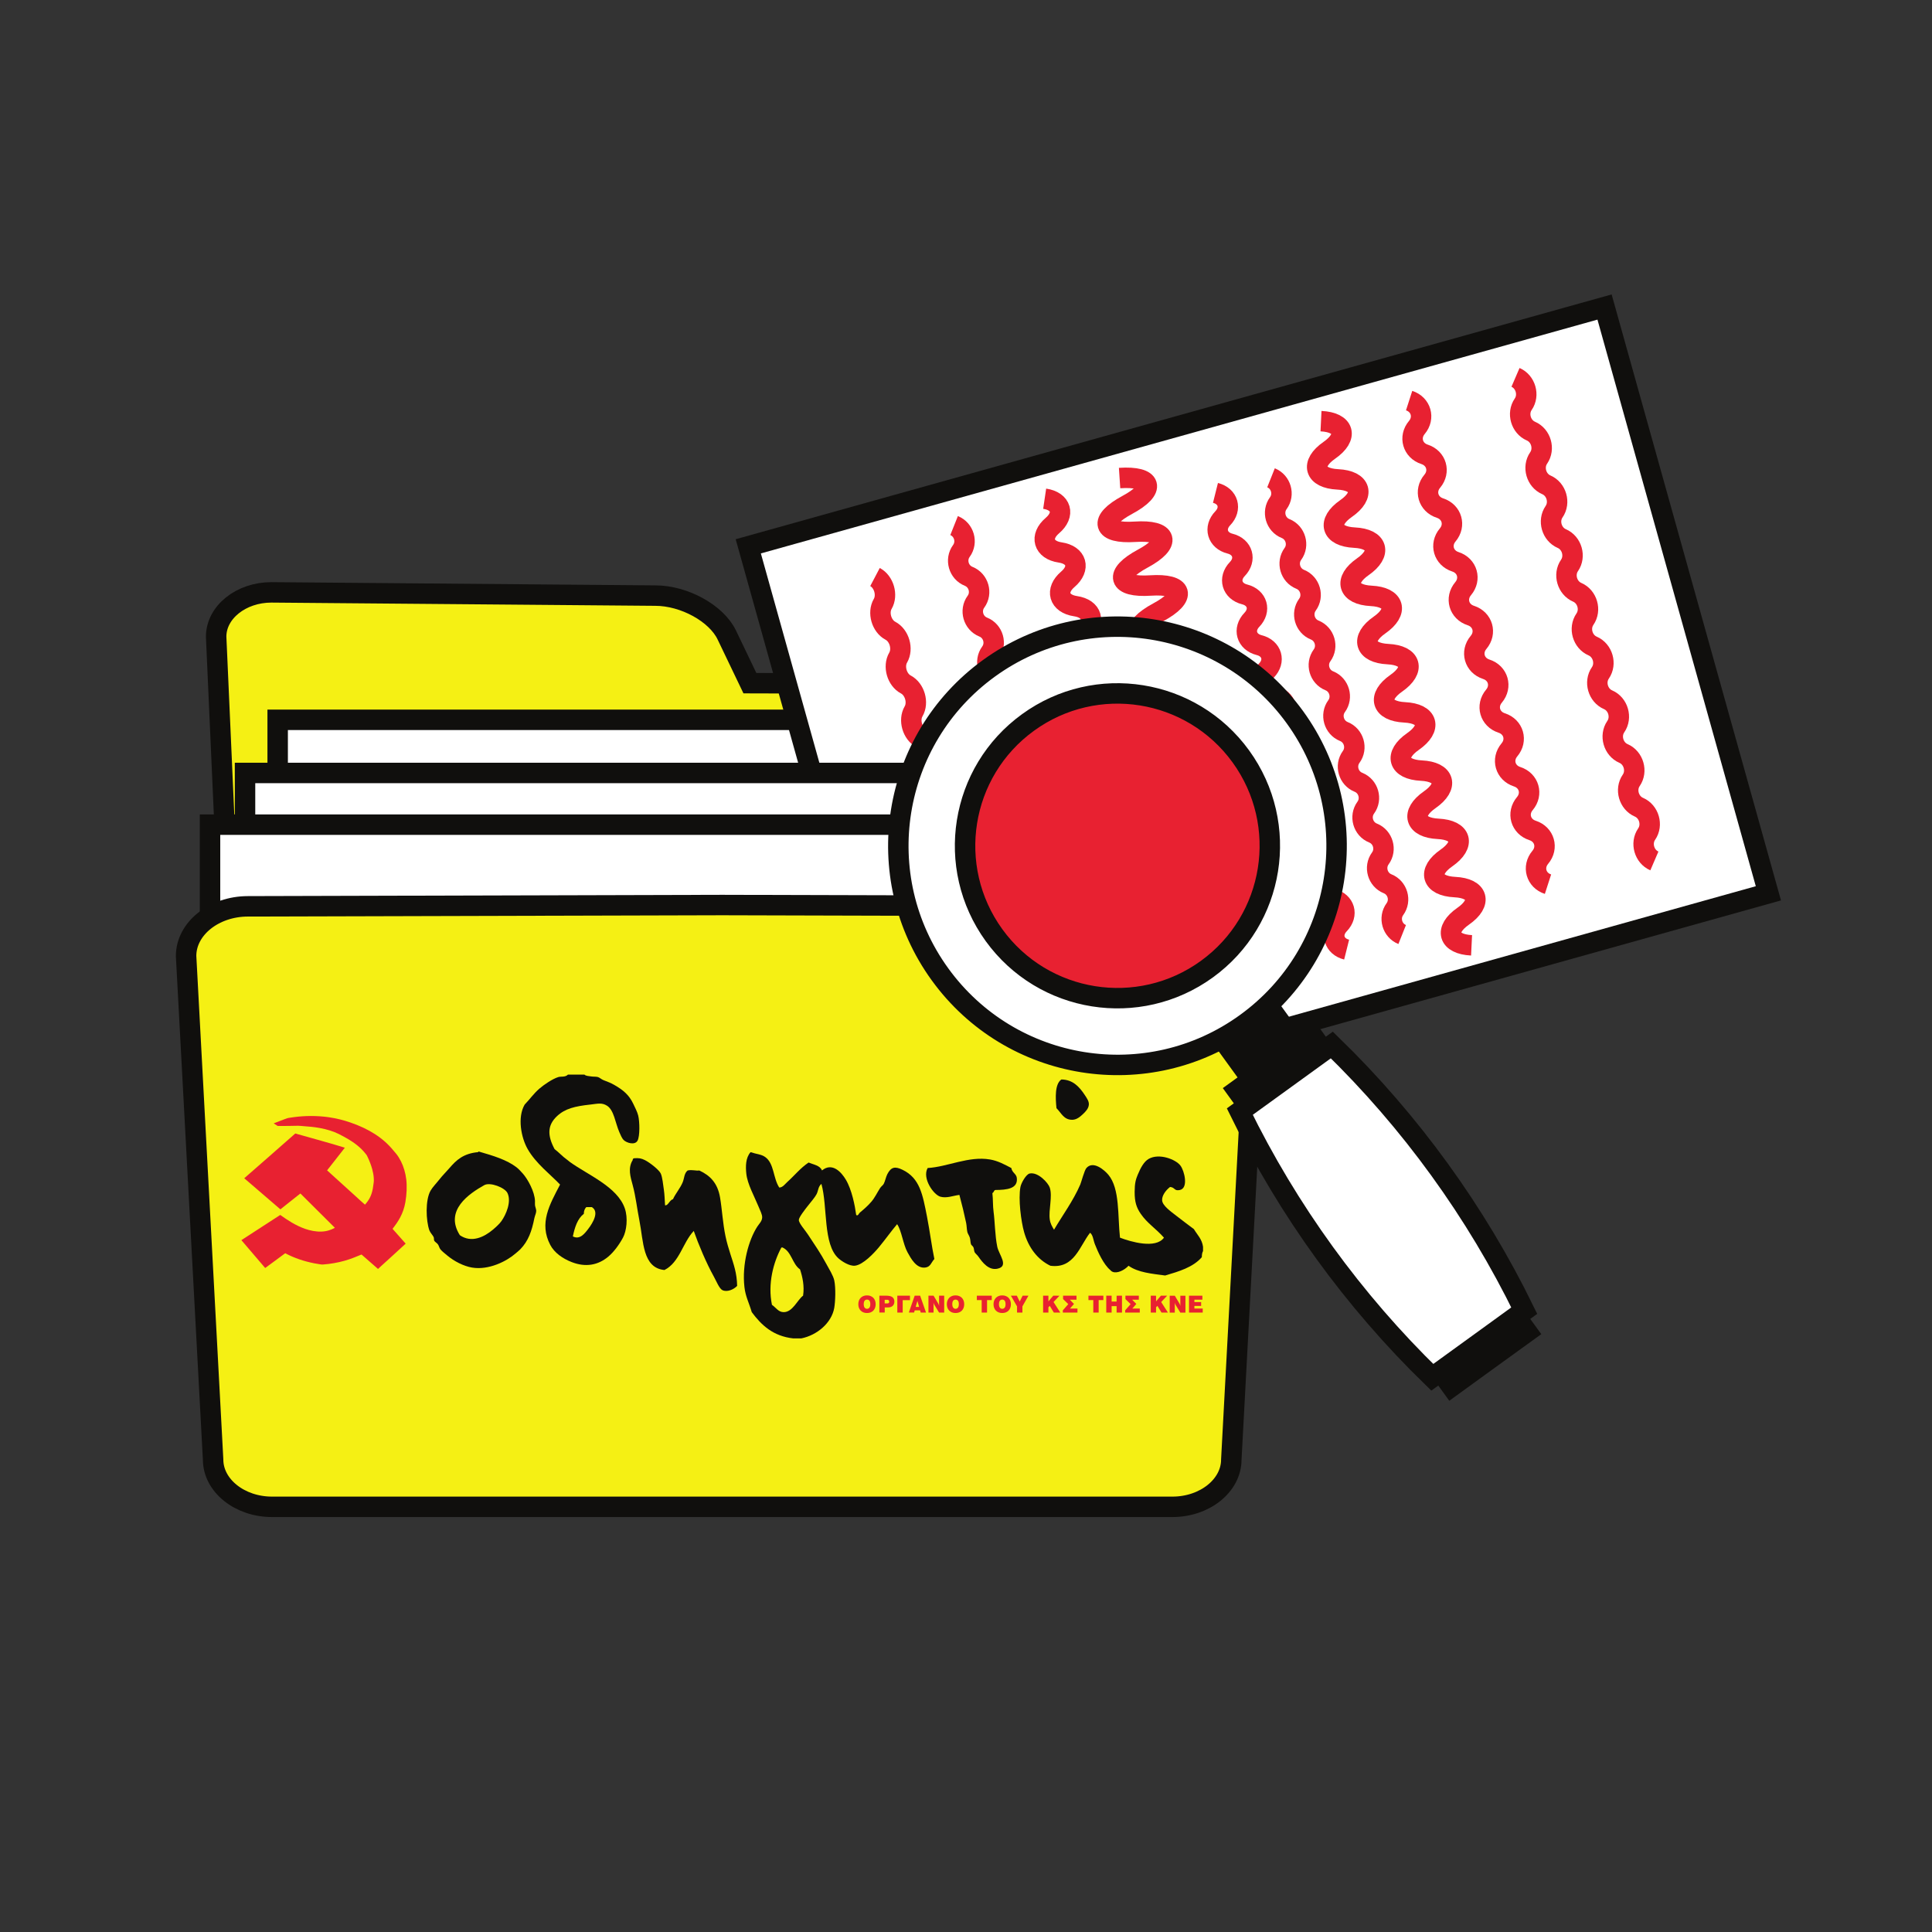 <?xml version="1.0" encoding="UTF-8" standalone="no"?>
<svg
   xmlns:dc="http://purl.org/dc/elements/1.1/"
   xmlns:cc="http://creativecommons.org/ns#"
   xmlns:rdf="http://www.w3.org/1999/02/22-rdf-syntax-ns#"
   xmlns:svg="http://www.w3.org/2000/svg"
   xmlns="http://www.w3.org/2000/svg"
   viewBox="0 0 755.907 755.907"
   height="755.907"
   width="755.907"
   xml:space="preserve"
   id="svg2"
   version="1.1"><rect x="0" y="0" width="755.907" height="755.907" fill="#333333" stroke="none"/><defs
     id="defs6"><clipPath
       id="clipPath18"
       clipPathUnits="userSpaceOnUse"><path
         id="path16"
         d="M 0,566.93 H 566.93 V 0 H 0 Z" /></clipPath></defs><g
     transform="matrix(1.333,0,0,-1.333,0,755.907)"
     id="g10"><g
       id="g12"><g
         clip-path="url(#clipPath18)"
         id="g14"><g
           transform="translate(353.443,221.33)"
           id="g20"><path
             id="path22"
             style="fill:#f5f014;fill-opacity:1;fill-rule:nonzero;stroke:none"
             d="m 0,0 7.073,131.884 c 0,7.154 -7.293,12.999 -16.21,12.999 l -124.199,0.34 -6.78,14.138 c -3.046,6.358 -12.487,11.561 -20.974,11.561 l -112.699,0.95 c -8.917,0 -16.21,-5.849 -16.21,-13.003 L -282.929,0 c 0,-6.812 6.951,-12.387 15.439,-12.387 h 134.154 V -36.285 H -15.43 c 8.482,0 15.43,5.577 15.43,12.386 L 0.833,-8.221 H -3.938 C -1.499,-6.029 0,-3.152 0,0" /></g><g
           transform="translate(353.443,221.33)"
           id="g24"><path
             id="path26"
             style="fill:none;stroke:#100f0d;stroke-width:6;stroke-linecap:butt;stroke-linejoin:miter;stroke-miterlimit:4;stroke-dasharray:none;stroke-opacity:1"
             d="m 0,0 7.073,131.884 c 0,7.154 -7.293,12.999 -16.21,12.999 l -124.199,0.34 -6.78,14.138 c -3.046,6.358 -12.487,11.561 -20.974,11.561 l -112.699,0.95 c -8.917,0 -16.21,-5.849 -16.21,-13.003 L -282.929,0 c 0,-6.812 6.951,-12.387 15.439,-12.387 h 134.154 V -36.285 H -15.43 c 8.482,0 15.43,5.577 15.43,12.386 L 0.833,-8.221 H -3.938 C -1.499,-6.029 0,-3.152 0,0 Z" /></g><path
           id="path28"
           style="fill:#ffffff;fill-opacity:1;fill-rule:nonzero;stroke:none"
           d="M 342.461,269.531 H 81.501 v 86.262 h 260.96 z" /><path
           id="path30"
           style="fill:none;stroke:#100f0d;stroke-width:6;stroke-linecap:butt;stroke-linejoin:miter;stroke-miterlimit:4;stroke-dasharray:none;stroke-opacity:1"
           d="M 342.461,269.531 H 81.501 v 86.262 h 260.96 z" /><g
           transform="translate(519.051,304.87)"
           id="g32"><path
             id="path34"
             style="fill:#ffffff;fill-opacity:1;fill-rule:nonzero;stroke:none"
             d="m 0,0 -251.33,-70.237 -48.091,172.083 251.33,70.237 z" /></g><g
           transform="translate(519.051,304.87)"
           id="g36"><path
             id="path38"
             style="fill:none;stroke:#100f0d;stroke-width:6;stroke-linecap:butt;stroke-linejoin:miter;stroke-miterlimit:4;stroke-dasharray:none;stroke-opacity:1"
             d="m 0,0 -251.33,-70.237 -48.091,172.083 251.33,70.237 z" /></g><g
           transform="translate(444.825,456.306)"
           id="g40"><path
             id="path42"
             style="fill:none;stroke:#e82131;stroke-width:6;stroke-linecap:butt;stroke-linejoin:miter;stroke-miterlimit:4;stroke-dasharray:none;stroke-opacity:1"
             d="m 0,0 c 2.972,-1.28 4.105,-5.223 2.265,-7.885 -1.84,-2.663 -0.708,-6.605 2.264,-7.886 2.973,-1.28 4.105,-5.222 2.265,-7.885 -1.84,-2.662 -0.708,-6.605 2.265,-7.885 2.972,-1.28 4.104,-5.223 2.264,-7.885 -1.84,-2.662 -0.707,-6.605 2.265,-7.885 2.972,-1.281 4.105,-5.223 2.265,-7.886 -1.84,-2.662 -0.708,-6.604 2.264,-7.885 2.973,-1.28 4.105,-5.223 2.265,-7.885 -1.84,-2.662 -0.708,-6.605 2.265,-7.885 2.972,-1.28 4.104,-5.223 2.264,-7.886 -1.84,-2.662 -0.707,-6.604 2.265,-7.885 2.972,-1.28 4.105,-5.223 2.265,-7.885 -1.84,-2.662 -0.708,-6.605 2.264,-7.885 2.973,-1.28 4.105,-5.223 2.265,-7.885 -1.84,-2.663 -0.708,-6.605 2.265,-7.886 2.972,-1.28 4.104,-5.222 2.264,-7.885 -1.84,-2.662 -0.707,-6.605 2.265,-7.885" /></g><g
           transform="translate(256.827,397.705)"
           id="g44"><path
             id="path46"
             style="fill:none;stroke:#e82131;stroke-width:6;stroke-linecap:butt;stroke-linejoin:miter;stroke-miterlimit:4;stroke-dasharray:none;stroke-opacity:1"
             d="m 0,0 c 2.624,-1.38 3.756,-5.323 2.265,-7.885 -1.492,-2.563 -0.359,-6.505 2.264,-7.886 2.624,-1.38 3.756,-5.322 2.265,-7.885 -1.491,-2.562 -0.359,-6.505 2.265,-7.885 2.623,-1.38 3.756,-5.323 2.264,-7.885 -1.491,-2.562 -0.359,-6.505 2.265,-7.885 2.624,-1.381 3.756,-5.323 2.265,-7.886 -1.492,-2.562 -0.359,-6.504 2.264,-7.885 2.624,-1.38 3.756,-5.323 2.265,-7.885 -1.491,-2.562 -0.359,-6.505 2.265,-7.885 2.623,-1.381 3.756,-5.323 2.264,-7.886 -1.491,-2.562 -0.359,-6.504 2.265,-7.885 2.624,-1.38 3.756,-5.323 2.265,-7.885 -1.492,-2.562 -0.359,-6.505 2.264,-7.885 2.624,-1.381 3.756,-5.323 2.265,-7.885 -1.491,-2.563 -0.359,-6.505 2.265,-7.886 2.623,-1.38 3.756,-5.323 2.264,-7.885 -1.491,-2.562 -0.359,-6.505 2.265,-7.885" /></g><g
           transform="translate(306.628,420.691)"
           id="g48"><path
             id="path50"
             style="fill:none;stroke:#e82131;stroke-width:6;stroke-linecap:butt;stroke-linejoin:miter;stroke-miterlimit:4;stroke-dasharray:none;stroke-opacity:1"
             d="m 0,0 c 4.908,-0.724 6.041,-4.667 2.265,-7.885 -3.776,-3.219 -2.644,-7.161 2.264,-7.886 4.909,-0.724 6.041,-4.666 2.265,-7.885 -3.776,-3.218 -2.644,-7.161 2.265,-7.885 4.908,-0.724 6.04,-4.667 2.264,-7.885 -3.776,-3.219 -2.643,-7.161 2.265,-7.885 4.908,-0.725 6.041,-4.667 2.265,-7.886 -3.776,-3.218 -2.644,-7.16 2.264,-7.885 4.909,-0.724 6.041,-4.667 2.265,-7.885 -3.776,-3.219 -2.644,-7.161 2.265,-7.885 4.908,-0.724 6.04,-4.667 2.264,-7.886 -3.776,-3.218 -2.643,-7.161 2.265,-7.885 4.908,-0.724 6.041,-4.667 2.265,-7.885 -3.776,-3.218 -2.644,-7.161 2.264,-7.885 4.909,-0.724 6.041,-4.667 2.265,-7.885 -3.776,-3.219 -2.644,-7.161 2.265,-7.886 4.908,-0.724 6.04,-4.666 2.264,-7.885 -3.776,-3.218 -2.643,-7.161 2.265,-7.885" /></g><g
           transform="translate(373.063,426.828)"
           id="g52"><path
             id="path54"
             style="fill:none;stroke:#e82131;stroke-width:6;stroke-linecap:butt;stroke-linejoin:miter;stroke-miterlimit:4;stroke-dasharray:none;stroke-opacity:1"
             d="M 0,0 C 2.941,-1.171 4.01,-4.894 2.139,-7.447 0.267,-10 1.337,-13.724 4.278,-14.894 c 2.941,-1.171 4.01,-4.895 2.139,-7.448 -1.872,-2.552 -0.803,-6.276 2.138,-7.446 2.941,-1.171 4.011,-4.895 2.139,-7.448 -1.871,-2.553 -0.802,-6.276 2.139,-7.447 2.941,-1.171 4.01,-4.894 2.139,-7.447 -1.872,-2.553 -0.802,-6.276 2.139,-7.447 2.941,-1.171 4.01,-4.894 2.139,-7.447 -1.872,-2.553 -0.802,-6.277 2.139,-7.448 2.94,-1.17 4.01,-4.894 2.138,-7.447 -1.871,-2.552 -0.802,-6.276 2.139,-7.447 2.941,-1.17 4.011,-4.894 2.139,-7.447 -1.871,-2.553 -0.802,-6.276 2.139,-7.447 2.941,-1.171 4.01,-4.894 2.139,-7.447 -1.872,-2.553 -0.802,-6.277 2.139,-7.447 2.941,-1.171 4.01,-4.895 2.138,-7.448 -1.871,-2.552 -0.802,-6.276 2.139,-7.447" /></g><g
           transform="translate(356.759,422.398)"
           id="g56"><path
             id="path58"
             style="fill:none;stroke:#e82131;stroke-width:6;stroke-linecap:butt;stroke-linejoin:miter;stroke-miterlimit:4;stroke-dasharray:none;stroke-opacity:1"
             d="m 0,0 c 3.75,-0.938 4.82,-4.662 2.139,-7.447 -2.681,-2.786 -1.612,-6.509 2.139,-7.447 3.75,-0.938 4.82,-4.662 2.139,-7.448 -2.681,-2.785 -1.612,-6.508 2.138,-7.446 3.751,-0.939 4.82,-4.663 2.139,-7.448 -2.681,-2.785 -1.611,-6.509 2.139,-7.447 3.751,-0.938 4.82,-4.662 2.139,-7.447 -2.681,-2.785 -1.612,-6.509 2.139,-7.447 3.75,-0.939 4.82,-4.662 2.139,-7.447 -2.681,-2.786 -1.612,-6.509 2.139,-7.448 3.75,-0.938 4.819,-4.661 2.138,-7.447 -2.681,-2.785 -1.611,-6.509 2.139,-7.447 3.751,-0.938 4.82,-4.662 2.139,-7.447 -2.681,-2.785 -1.612,-6.509 2.139,-7.447 3.75,-0.938 4.82,-4.662 2.139,-7.447 -2.681,-2.786 -1.612,-6.509 2.139,-7.447 3.75,-0.939 4.819,-4.662 2.138,-7.448 -2.681,-2.785 -1.611,-6.509 2.139,-7.447" /></g><g
           transform="translate(280.039,412.805)"
           id="g60"><path
             id="path62"
             style="fill:none;stroke:#e82131;stroke-width:6;stroke-linecap:butt;stroke-linejoin:miter;stroke-miterlimit:4;stroke-dasharray:none;stroke-opacity:1"
             d="M 0,0 C 2.941,-1.171 4.01,-4.894 2.139,-7.447 0.267,-10 1.337,-13.724 4.278,-14.894 c 2.941,-1.171 4.01,-4.895 2.139,-7.448 -1.872,-2.552 -0.802,-6.276 2.138,-7.446 2.941,-1.171 4.011,-4.895 2.139,-7.448 -1.871,-2.553 -0.802,-6.276 2.139,-7.447 2.941,-1.171 4.01,-4.894 2.139,-7.447 -1.872,-2.553 -0.802,-6.276 2.139,-7.447 2.941,-1.171 4.01,-4.894 2.139,-7.447 -1.872,-2.553 -0.802,-6.277 2.139,-7.448 2.94,-1.17 4.01,-4.894 2.138,-7.447 -1.871,-2.552 -0.802,-6.276 2.139,-7.447 2.941,-1.17 4.011,-4.894 2.139,-7.447 -1.871,-2.553 -0.802,-6.276 2.139,-7.447 2.941,-1.171 4.01,-4.894 2.139,-7.447 -1.872,-2.553 -0.802,-6.277 2.139,-7.447 2.941,-1.171 4.01,-4.895 2.138,-7.448 -1.871,-2.552 -0.802,-6.276 2.139,-7.447" /></g><g
           transform="translate(413.6,449.485)"
           id="g64"><path
             id="path66"
             style="fill:none;stroke:#e82131;stroke-width:6;stroke-linecap:butt;stroke-linejoin:miter;stroke-miterlimit:4;stroke-dasharray:none;stroke-opacity:1"
             d="m 0,0 c 3.501,-1.129 4.633,-5.071 2.265,-7.885 -2.369,-2.814 -1.236,-6.757 2.264,-7.886 3.501,-1.128 4.633,-5.071 2.265,-7.885 -2.368,-2.814 -1.236,-6.756 2.265,-7.885 3.5,-1.128 4.633,-5.071 2.264,-7.885 -2.368,-2.814 -1.236,-6.757 2.265,-7.885 3.501,-1.129 4.633,-5.071 2.265,-7.886 -2.369,-2.814 -1.236,-6.756 2.264,-7.885 3.501,-1.128 4.633,-5.071 2.265,-7.885 -2.368,-2.814 -1.236,-6.757 2.265,-7.885 3.5,-1.129 4.633,-5.071 2.264,-7.886 -2.368,-2.813 -1.236,-6.756 2.265,-7.885 3.501,-1.128 4.633,-5.071 2.265,-7.885 -2.369,-2.814 -1.236,-6.756 2.264,-7.885 3.501,-1.129 4.633,-5.071 2.265,-7.885 -2.368,-2.814 -1.236,-6.757 2.265,-7.886 3.5,-1.128 4.633,-5.071 2.264,-7.885 -2.368,-2.814 -1.236,-6.756 2.265,-7.885" /></g><g
           transform="translate(328.615,426.76)"
           id="g68"><path
             id="path70"
             style="fill:none;stroke:#e82131;stroke-width:6;stroke-linecap:butt;stroke-linejoin:miter;stroke-miterlimit:4;stroke-dasharray:none;stroke-opacity:1"
             d="m 0,0 c 9.657,0.639 10.789,-3.303 2.265,-7.885 -8.524,-4.582 -7.392,-8.525 2.264,-7.886 9.657,0.64 10.789,-3.303 2.265,-7.885 -8.524,-4.582 -7.392,-8.524 2.265,-7.885 9.656,0.64 10.789,-3.303 2.264,-7.885 -8.524,-4.582 -7.392,-8.525 2.265,-7.885 9.657,0.639 10.789,-3.303 2.265,-7.886 -8.524,-4.582 -7.392,-8.524 2.264,-7.885 9.657,0.64 10.789,-3.303 2.265,-7.885 -8.524,-4.582 -7.392,-8.525 2.265,-7.885 9.656,0.639 10.789,-3.303 2.264,-7.886 -8.524,-4.581 -7.391,-8.524 2.265,-7.885 9.656,0.64 10.789,-3.303 2.265,-7.885 -8.524,-4.582 -7.392,-8.524 2.264,-7.885 9.657,0.639 10.789,-3.303 2.265,-7.885 -8.524,-4.582 -7.392,-8.525 2.265,-7.886 9.656,0.64 10.788,-3.303 2.264,-7.885 -8.524,-4.582 -7.392,-8.524 2.265,-7.885" /></g><g
           transform="translate(387.735,443.459)"
           id="g72"><path
             id="path74"
             style="fill:none;stroke:#e82131;stroke-width:6;stroke-linecap:butt;stroke-linejoin:miter;stroke-miterlimit:4;stroke-dasharray:none;stroke-opacity:1"
             d="m 0,0 c 6.896,-0.333 8.123,-4.607 2.455,-8.548 -5.668,-3.941 -4.441,-8.215 2.455,-8.548 6.896,-0.332 8.123,-4.606 2.455,-8.547 -5.669,-3.941 -4.441,-8.215 2.455,-8.548 6.896,-0.332 8.123,-4.607 2.455,-8.548 -5.669,-3.941 -4.441,-8.214 2.455,-8.547 6.896,-0.333 8.123,-4.607 2.455,-8.548 -5.669,-3.941 -4.441,-8.215 2.454,-8.548 6.896,-0.333 8.124,-4.606 2.455,-8.548 -5.668,-3.941 -4.44,-8.215 2.455,-8.547 6.896,-0.333 8.124,-4.607 2.455,-8.548 -5.668,-3.941 -4.441,-8.215 2.455,-8.548 6.896,-0.332 8.124,-4.606 2.455,-8.547 -5.668,-3.942 -4.441,-8.215 2.455,-8.548 6.896,-0.333 8.123,-4.607 2.455,-8.548 -5.668,-3.941 -4.441,-8.215 2.455,-8.548 6.896,-0.332 8.123,-4.606 2.455,-8.547 -5.668,-3.941 -4.441,-8.215 2.455,-8.548" /></g><path
           id="path76"
           style="fill:#ffffff;fill-opacity:1;fill-rule:nonzero;stroke:none"
           d="M 347.951,253.933 H 71.922 v 86.264 h 276.029 z" /><path
           id="path78"
           style="fill:none;stroke:#100f0d;stroke-width:6;stroke-linecap:butt;stroke-linejoin:miter;stroke-miterlimit:4;stroke-dasharray:none;stroke-opacity:1"
           d="M 347.951,253.933 H 71.922 v 86.264 h 276.029 z" /><path
           id="path80"
           style="fill:#ffffff;fill-opacity:1;fill-rule:nonzero;stroke:none"
           d="M 358.219,238.753 H 61.647 v 86.265 h 296.572 z" /><path
           id="path82"
           style="fill:none;stroke:#100f0d;stroke-width:6;stroke-linecap:butt;stroke-linejoin:miter;stroke-miterlimit:4;stroke-dasharray:none;stroke-opacity:1"
           d="M 358.219,238.753 H 61.647 v 86.265 h 296.572 z" /><g
           transform="translate(351.171,301.051)"
           id="g84"><path
             id="path86"
             style="fill:#f5f014;fill-opacity:1;fill-rule:nonzero;stroke:none"
             d="M 0,0 -139.193,0.378 -278.383,0 c -9.994,0 -18.167,-6.554 -18.167,-14.572 l 7.928,-147.802 c 0,-7.638 7.787,-13.883 17.29,-13.883 h 132.139 132.144 c 9.509,0 17.287,6.245 17.287,13.883 l 7.931,147.802 C 18.169,-6.554 9.996,0 0,0" /></g><g
           transform="translate(351.171,301.051)"
           id="g88"><path
             id="path90"
             style="fill:none;stroke:#100f0d;stroke-width:6;stroke-linecap:butt;stroke-linejoin:miter;stroke-miterlimit:4;stroke-dasharray:none;stroke-opacity:1"
             d="M 0,0 -139.193,0.378 -278.383,0 c -9.994,0 -18.167,-6.554 -18.167,-14.572 l 7.928,-147.802 c 0,-7.638 7.787,-13.883 17.29,-13.883 h 132.139 132.144 c 9.509,0 17.287,6.245 17.287,13.883 l 7.931,147.802 C 18.169,-6.554 9.996,0 0,0 Z" /></g><g
           transform="translate(356.989,278.786)"
           id="g92"><path
             id="path94"
             style="fill:#100f0d;fill-opacity:1;fill-rule:nonzero;stroke:none"
             d="m 0,0 -9.177,-6.642 33.374,-46.08 9.172,6.641 9.166,6.655 L 9.167,6.649 Z" /></g><g
           transform="translate(377.412,250.582)"
           id="g96"><path
             id="path98"
             style="fill:#ffffff;fill-opacity:1;fill-rule:nonzero;stroke:none"
             d="m 0,0 c -4.056,-2.935 -8.113,-5.868 -13.51,-9.78 14.156,-29 33.347,-55.483 56.496,-77.986 5.398,3.913 9.448,6.84 13.505,9.78 4.045,2.933 8.09,5.865 13.489,9.78 C 55.823,-39.201 36.638,-12.723 13.499,9.772 8.096,5.868 4.051,2.932 0,0" /></g><g
           transform="translate(377.412,250.582)"
           id="g100"><path
             id="path102"
             style="fill:none;stroke:#100f0d;stroke-width:6;stroke-linecap:butt;stroke-linejoin:miter;stroke-miterlimit:4;stroke-dasharray:none;stroke-opacity:1"
             d="m 0,0 c -4.056,-2.935 -8.113,-5.868 -13.51,-9.78 14.156,-29 33.347,-55.483 56.496,-77.986 5.398,3.913 9.448,6.84 13.505,9.78 4.045,2.933 8.09,5.865 13.489,9.78 C 55.823,-39.201 36.638,-12.723 13.499,9.772 8.096,5.868 4.051,2.932 0,0 Z" /></g><g
           transform="translate(290.268,370.912)"
           id="g104"><path
             id="path106"
             style="fill:#ffffff;fill-opacity:1;fill-rule:nonzero;stroke:none"
             d="m 0,0 c -28.769,-20.852 -35.204,-61.054 -14.363,-89.821 20.836,-28.769 61.052,-35.204 89.811,-14.355 28.769,20.825 35.204,61.044 14.363,89.813 C 68.969,14.398 28.759,20.83 0,0" /></g><g
           transform="translate(290.268,370.912)"
           id="g108"><path
             id="path110"
             style="fill:none;stroke:#100f0d;stroke-width:6;stroke-linecap:butt;stroke-linejoin:miter;stroke-miterlimit:4;stroke-dasharray:none;stroke-opacity:1"
             d="m 0,0 c -28.769,-20.852 -35.204,-61.054 -14.363,-89.821 20.836,-28.769 61.052,-35.204 89.811,-14.355 28.769,20.825 35.204,61.044 14.363,89.813 C 68.969,14.398 28.759,20.83 0,0 Z" /></g><g
           transform="translate(301.758,355.032)"
           id="g112"><path
             id="path114"
             style="fill:#e82131;fill-opacity:1;fill-rule:nonzero;stroke:none"
             d="m 0,0 c -20.016,-14.483 -24.474,-42.448 -9.992,-62.453 14.488,-19.997 42.448,-24.471 62.459,-9.978 19.999,14.482 24.474,42.445 9.986,62.45 C 47.96,10.027 19.989,14.493 0,0" /></g><g
           transform="translate(301.758,355.032)"
           id="g116"><path
             id="path118"
             style="fill:none;stroke:#100f0d;stroke-width:6;stroke-linecap:butt;stroke-linejoin:miter;stroke-miterlimit:4;stroke-dasharray:none;stroke-opacity:1"
             d="m 0,0 c -20.016,-14.483 -24.474,-42.448 -9.992,-62.453 14.488,-19.997 42.448,-24.471 62.459,-9.978 19.999,14.482 24.474,42.445 9.986,62.45 C 47.96,10.027 19.989,14.493 0,0 Z" /></g><g
           transform="translate(433.903,172.596)"
           id="g120"><path
             id="path122"
             style="fill:#100f0d;fill-opacity:1;fill-rule:nonzero;stroke:none"
             d="m 0,0 -13.505,-9.78 4.99,-6.894 13.494,9.788 13.511,9.764 -5.001,6.902 z" /></g><g
           transform="translate(372.421,257.483)"
           id="g124"><path
             id="path126"
             style="fill:#100f0d;fill-opacity:1;fill-rule:nonzero;stroke:none"
             d="M 0,0 -13.505,-9.788 -8.52,-16.681 4.99,-6.902 18.49,2.87 13.5,9.775 Z" /></g><g
           transform="translate(95.242,239.306)"
           id="g128"><path
             id="path130"
             style="fill:#e82131;fill-opacity:1;fill-rule:nonzero;stroke:none"
             d="m 0,0 c 0.388,-0.046 0.776,-0.099 1.17,-0.145 2.347,-0.335 4.47,-0.88 6.422,-1.557 5.383,-1.841 9.609,-4.496 12.62,-8.197 0.269,-0.335 0.558,-0.657 0.835,-0.986 0.532,-0.651 0.985,-1.406 1.393,-2.202 0.782,-1.558 1.328,-3.365 1.564,-5.33 0.237,-1.953 0.132,-4.404 -0.263,-6.685 -0.591,-3.418 -2.109,-5.679 -3.746,-7.789 l 0.085,-0.138 c 1.236,-1.387 2.518,-2.82 3.747,-4.233 -1.348,-1.216 -2.695,-2.471 -4.056,-3.727 -1.012,-0.927 -2.018,-1.834 -3.056,-2.774 -0.23,-0.21 -0.486,-0.453 -0.756,-0.703 l -0.25,-0.23 -0.295,0.27 c -1.525,1.321 -3.044,2.648 -4.542,3.97 -1.624,-0.684 -3.241,-1.341 -4.976,-1.828 -1.952,-0.552 -4.095,-0.94 -6.35,-1.104 -0.276,-0.02 -0.519,0.007 -0.821,0.059 -0.546,0.092 -1.104,0.165 -1.689,0.283 -3.103,0.611 -5.831,1.558 -8.21,2.787 -0.112,0.059 -0.223,0.151 -0.296,0.171 l -0.197,-0.092 c -1.906,-1.4 -3.825,-2.853 -5.738,-4.233 -2.32,2.727 -4.66,5.455 -6.987,8.176 3.779,2.472 7.618,4.963 11.404,7.395 2.13,-1.505 4.423,-3.05 7.243,-4.056 1.433,-0.512 3.201,-0.887 4.818,-0.828 1.565,0.053 2.866,0.487 3.977,1.111 -3.359,3.365 -6.751,6.698 -10.109,10.063 l -0.191,-0.125 c -1.4,-1.091 -2.807,-2.254 -4.226,-3.352 -0.368,-0.289 -0.723,-0.591 -1.098,-0.881 -0.125,-0.092 -0.23,-0.216 -0.381,-0.269 -3.523,3.043 -7.046,6.08 -10.589,9.103 v 0.014 c 2.189,1.912 4.397,3.832 6.566,5.738 2.721,2.412 5.449,4.798 8.197,7.204 0.111,0.098 0.17,0.184 0.256,0.184 0.092,0 0.296,-0.086 0.447,-0.132 4.726,-1.36 9.498,-2.609 14.059,-4.036 -1.735,-2.228 -3.483,-4.43 -5.212,-6.651 2.78,-2.518 5.561,-5.042 8.328,-7.553 0.927,-0.841 1.834,-1.702 2.787,-2.51 0.552,0.611 1.019,1.248 1.42,2.004 0.407,0.776 0.683,1.65 0.887,2.708 0.079,0.559 0.145,1.091 0.23,1.604 0.092,0.519 0.072,1.025 0.046,1.505 -0.059,0.921 -0.243,1.821 -0.467,2.636 -0.328,1.183 -0.802,2.406 -1.308,3.464 -0.085,0.184 -0.164,0.375 -0.263,0.539 -0.098,0.171 -0.236,0.322 -0.361,0.48 -1.453,1.866 -3.405,3.339 -5.64,4.594 -0.742,0.414 -1.492,0.835 -2.28,1.223 -1.604,0.795 -3.418,1.334 -5.489,1.729 -1.604,0.302 -3.293,0.453 -4.838,0.558 -0.539,0.033 -1.071,0.112 -1.59,0.112 -0.947,-0.007 -1.959,-0.033 -2.958,-0.053 -0.841,-0.013 -1.762,-0.013 -2.609,-0.006 -0.139,0 -0.29,-0.02 -0.388,0.006 -0.092,0.02 -0.197,0.119 -0.296,0.184 -0.316,0.198 -0.611,0.375 -0.887,0.572 1.058,0.395 2.09,0.802 3.161,1.216 0.263,0.099 0.526,0.211 0.789,0.289 0.283,0.086 0.585,0.112 0.9,0.165 C -7.033,0.191 -3.727,0.381 0,0" /></g><g
           transform="translate(172.618,206.316)"
           id="g132"><path
             id="path134"
             style="fill:#100f0d;fill-opacity:1;fill-rule:nonzero;stroke:none"
             d="m 0,0 c 1.446,1.873 3.352,5.127 1.078,6.455 h -1.61 C -0.966,5.988 -1.262,5.39 -1.255,4.483 -3.109,3.05 -3.911,0.565 -4.476,-2.149 -2.458,-3.208 -1.045,-1.354 0,0 m -5.916,45.347 h 4.838 c 0.408,-0.434 1.334,-0.428 1.972,-0.539 0.624,-0.105 1.42,-0.027 1.972,-0.178 0.493,-0.138 1.012,-0.657 1.617,-0.9 1.466,-0.566 2.162,-0.822 3.227,-1.433 2.649,-1.525 4.318,-2.932 5.561,-5.554 0.486,-1.032 1.163,-2.321 1.433,-3.412 0.453,-1.82 0.512,-6.02 -0.178,-7.348 -0.756,-1.453 -3.234,-0.71 -4.121,0.184 -0.467,0.467 -0.881,1.472 -1.255,2.327 -1.184,2.727 -1.539,6.402 -3.583,7.71 -1.525,0.979 -2.793,0.585 -4.837,0.355 -4.628,-0.506 -7.48,-1.183 -9.853,-3.405 -2.873,-2.688 -2.84,-5.699 -0.717,-9.682 1.282,-0.966 2.334,-2.169 3.583,-3.05 0.341,-0.237 0.591,-0.499 0.9,-0.716 5.285,-3.826 13.935,-7.27 16.13,-13.626 0.979,-2.833 0.513,-6.652 -0.539,-8.597 -1.117,-2.071 -2.669,-4.187 -4.299,-5.561 -3.076,-2.583 -6.737,-3.175 -10.753,-1.61 -2.655,1.031 -5.061,2.721 -6.277,5.015 -3.385,6.415 -0.178,11.89 2.866,17.74 -2.82,2.964 -7.06,6.133 -9.498,10.392 -1.939,3.378 -3.083,9.347 -0.894,13.087 1.413,1.452 2.662,3.247 4.299,4.66 1.386,1.196 3.871,2.885 5.554,3.405 0.795,0.269 2.057,-0.112 2.852,0.736" /></g><g
           transform="translate(311.531,250.23)"
           id="g136"><path
             id="path138"
             style="fill:#100f0d;fill-opacity:1;fill-rule:nonzero;stroke:none"
             d="M 0,0 C 3.385,-0.039 5.271,-2.169 6.816,-4.483 7.579,-5.626 8.111,-6.409 8.065,-7.355 8.012,-8.551 6.994,-9.544 6.271,-10.221 5.508,-10.944 4.476,-11.812 3.221,-11.831 0.71,-11.871 -0.013,-9.84 -1.439,-8.426 -1.748,-5.396 -1.946,-1.334 0,0" /></g><g
           transform="translate(144.657,206.132)"
           id="g140"><path
             id="path142"
             style="fill:#100f0d;fill-opacity:1;fill-rule:nonzero;stroke:none"
             d="m 0,0 c 0.887,0.749 1.946,1.709 2.511,2.511 1.36,1.913 3.004,5.672 1.788,8.242 -0.763,1.624 -5.101,3.287 -6.81,2.334 C -6.934,10.602 -14.309,5.686 -9.682,-1.61 -6.231,-3.996 -2.504,-2.11 0,0 m -4.299,22.769 c -0.033,0.151 0.073,0.171 0.178,0.177 C 0.092,21.724 4.082,20.54 6.994,18.286 7.533,17.865 8.183,17.169 8.788,16.491 10.26,14.842 12.278,11.167 12.37,8.426 12.383,8.012 12.324,7.579 12.377,7.171 12.436,6.665 12.725,6.054 12.732,5.554 12.738,4.857 12.357,4.2 12.193,3.405 11.411,-0.48 10.431,-3.28 8.072,-5.738 7.717,-6.113 7.086,-6.606 6.639,-6.994 4.101,-9.215 -1.17,-11.936 -6.087,-11.115 c -2.451,0.408 -5.304,1.854 -7.348,3.589 -0.703,0.592 -1.492,1.19 -1.972,1.794 -0.283,0.349 -0.407,0.999 -0.716,1.433 -0.322,0.447 -0.842,0.664 -1.078,1.078 -0.138,0.243 -0.02,0.723 -0.178,1.072 -0.21,0.466 -1.019,1.314 -1.255,1.972 -0.999,2.839 -1.229,8.88 0.361,11.653 0.592,1.026 1.828,2.294 2.689,3.405 0.795,1.019 1.919,2.123 2.865,3.227 1.979,2.308 4.076,4.286 8.42,4.661" /></g><g
           transform="translate(226.576,184.087)"
           id="g144"><path
             id="path146"
             style="fill:#100f0d;fill-opacity:1;fill-rule:nonzero;stroke:none"
             d="M 0,0 C 1.236,-0.861 1.88,-2.123 3.405,-2.149 6.08,-2.195 7.441,1.433 9.143,2.688 9.57,5.561 8.972,8.17 8.249,10.398 5.942,11.976 5.778,15.69 3.05,16.853 2.912,16.814 2.695,16.846 2.695,16.676 0.427,12.423 -1.275,6.185 0,0 M 8.597,-9.859 H 6.271 c -5.969,0.663 -9.36,3.904 -12.193,7.71 -0.848,2.872 -1.827,4.542 -2.15,7.348 -0.775,6.711 1.269,13.895 3.767,17.741 0.604,0.933 1.38,1.57 1.439,2.688 0.04,0.881 -0.605,2.064 -1.078,3.227 -1.216,2.978 -3.267,6.586 -3.582,9.676 -0.204,2.011 -0.237,4.607 1.255,6.277 1.749,-0.598 3.116,-0.592 4.299,-1.433 2.662,-1.887 2.294,-6.212 4.128,-8.959 1.025,0.033 1.676,1.025 2.333,1.617 2.196,1.972 3.859,4.114 6.271,5.731 1.459,-0.624 3.345,-0.834 3.937,-2.326 3.004,2.491 5.699,-0.52 6.987,-2.689 1.781,-2.977 2.675,-7.651 3.05,-10.392 0.565,-0.361 0.73,0.428 1.078,0.717 1.242,1.032 2.379,2.018 3.405,3.227 0.999,1.177 1.722,2.708 2.511,3.944 0.308,0.486 0.841,0.828 1.078,1.249 0.42,0.762 0.631,2.031 1.071,2.872 1.098,2.09 2.215,2.353 4.476,1.256 5.048,-2.452 5.876,-7.158 7.171,-13.804 0.835,-4.285 1.354,-8.551 2.15,-12.37 -0.993,-1.091 -1.098,-2.313 -2.682,-2.511 -2.643,-0.322 -4.214,2.708 -5.199,4.483 -1.302,2.347 -1.736,6.376 -3.05,8.249 -1.828,-2.162 -3.379,-4.397 -5.377,-6.809 -1.374,-1.657 -4.601,-5.108 -6.994,-5.377 -1.616,-0.184 -3.871,1.288 -4.837,2.149 C 14.934,17.747 16.399,28.77 14.52,35.5 13.494,34.606 13.672,33.568 13.087,32.451 12.587,31.497 11.43,30.189 10.398,28.868 9.827,28.132 7.894,25.694 7.894,24.925 c -0.006,-0.986 1.801,-2.952 2.688,-4.306 2.248,-3.437 3.537,-5.219 5.377,-8.604 0.815,-1.498 2.038,-3.45 2.333,-4.837 0.487,-2.34 0.303,-6.291 0,-8.065 -0.775,-4.444 -5.074,-8.052 -9.695,-8.972" /></g><g
           transform="translate(353.111,201.117)"
           id="g148"><path
             id="path150"
             style="fill:#100f0d;fill-opacity:1;fill-rule:nonzero;stroke:none"
             d="m 0,0 v -1.255 c -0.269,-0.447 -0.348,-1.092 -0.361,-1.795 -2.584,-2.991 -6.79,-4.2 -10.754,-5.376 -3.838,0.519 -7.979,0.867 -10.753,2.865 -1.21,-1.301 -3.313,-2.346 -4.66,-1.788 -0.447,0.184 -0.428,0.29 -0.717,0.539 -1.965,1.663 -3.569,5.2 -4.483,7.526 -0.519,1.315 -0.552,2.741 -1.432,3.405 -3.037,-3.832 -4.621,-10.648 -11.654,-9.682 -3.753,1.808 -6.422,5.331 -7.704,9.86 -0.887,3.096 -1.755,9.714 -1.078,13.264 0.23,1.203 1.67,3.72 2.689,3.944 2.497,0.545 5.475,-2.781 5.915,-4.122 0.855,-2.583 -0.374,-6.586 0,-9.32 0.171,-1.275 0.704,-2.143 1.256,-3.05 2.373,4.049 5.666,8.519 7.703,13.264 0.289,0.677 1.203,4.168 1.795,4.838 2.031,2.301 5.35,-0.657 6.448,-1.972 3.424,-4.095 2.701,-12.048 3.411,-18.463 3.155,-1.223 10.51,-3.359 12.909,0 -2.386,2.695 -4.929,4.233 -6.809,6.987 -1.282,1.866 -1.808,3.516 -1.795,6.454 0.007,2.531 0.322,3.635 0.901,5.022 0.835,2.011 1.82,3.858 3.221,4.66 3.076,1.755 7.966,-0.151 9.32,-1.972 1.183,-1.59 2.412,-6.619 -0.178,-7.164 -1.722,-0.368 -1.354,0.769 -2.872,0.894 -1.341,-1.039 -2.425,-2.596 -2.327,-3.944 0.105,-1.512 2.426,-3.168 4.122,-4.483 C -5.916,7.618 -4.003,6.159 -2.688,5.193 -1.716,3.543 -0.315,2.307 0,0" /></g><g
           transform="translate(195.203,213.303)"
           id="g152"><path
             id="path154"
             style="fill:#100f0d;fill-opacity:1;fill-rule:nonzero;stroke:none"
             d="m 0,0 c 0.894,-0.191 1.301,1.531 2.333,1.794 0.75,1.683 2.13,3.195 2.866,5.016 0.467,1.15 0.395,2.57 1.433,3.404 1.334,0.303 2.412,-0.157 3.411,0 3.201,-1.465 5.377,-3.707 6.094,-7.887 0.604,-3.523 0.782,-7.487 1.616,-11.47 0.362,-1.742 0.914,-3.589 1.433,-5.199 0.947,-2.958 1.913,-5.581 1.972,-9.321 -1.012,-1.071 -2.925,-1.893 -4.305,-1.255 -0.933,0.427 -1.814,2.708 -2.511,3.944 -2.235,4.003 -4.542,9.524 -5.916,13.441 -3.253,-3.437 -4.154,-9.221 -8.603,-11.469 -6.455,0.604 -6.133,8.433 -7.349,14.513 -0.703,3.536 -1.065,7.046 -1.972,10.398 -0.651,2.399 -1.479,4.982 0,7.349 -0.006,0.309 0.132,0.46 0.355,0.539 1.407,0.124 2.169,-0.007 3.227,-0.539 1.427,-0.71 4.161,-2.853 4.661,-3.944 0.473,-1.032 0.716,-3.438 0.893,-4.66 C -0.131,3.135 -0.099,1.472 0,0" /></g><g
           transform="translate(281.598,216.353)"
           id="g156"><path
             id="path158"
             style="fill:#100f0d;fill-opacity:1;fill-rule:nonzero;stroke:none"
             d="m 0,0 c -1.913,-0.25 -3.701,-1.039 -5.561,-0.539 -2.024,0.546 -5.442,5.429 -3.759,8.427 5.817,0.322 12.008,3.569 18.279,2.51 2.353,-0.394 4.266,-1.465 6.277,-2.51 0.263,-1.414 1.453,-1.683 1.61,-2.866 C 17.267,1.808 13.974,1.466 10.576,1.439 10.057,1.361 10.149,0.67 9.682,0.546 c 0.223,-1.939 0.105,-3.754 0.355,-5.555 0.375,-2.721 0.407,-7.006 1.078,-10.22 0.493,-2.373 3.562,-5.739 0,-6.449 -2.504,-0.506 -4.345,1.815 -5.554,3.583 -0.336,0.486 -0.848,0.854 -1.078,1.249 -0.204,0.368 -0.171,1.032 -0.355,1.439 -0.204,0.434 -0.618,0.618 -0.717,0.894 -0.203,0.546 -0.138,1.262 -0.355,1.972 -0.177,0.578 -0.611,1.163 -0.716,1.61 C 2.143,-10.07 2.156,-9.104 1.985,-8.242 1.466,-5.751 0.71,-2.629 0,0" /></g><g
           transform="translate(254.484,182.917)"
           id="g160"><path
             id="path162"
             style="fill:#e82131;fill-opacity:1;fill-rule:nonzero;stroke:none"
             d="M 0,0 C 0.191,0 0.348,0.039 0.473,0.125 0.598,0.204 0.697,0.309 0.769,0.44 0.841,0.565 0.894,0.716 0.927,0.874 0.953,1.039 0.966,1.196 0.966,1.354 0.966,1.512 0.953,1.676 0.927,1.84 0.9,1.998 0.848,2.143 0.776,2.274 0.703,2.399 0.605,2.504 0.48,2.583 0.355,2.662 0.197,2.708 0,2.708 -0.197,2.708 -0.355,2.669 -0.48,2.583 -0.605,2.504 -0.703,2.399 -0.776,2.274 -0.848,2.143 -0.901,1.998 -0.927,1.84 -0.953,1.683 -0.966,1.518 -0.973,1.361 -0.973,1.203 -0.96,1.045 -0.927,0.881 -0.901,0.723 -0.848,0.578 -0.769,0.447 -0.697,0.322 -0.598,0.21 -0.473,0.131 -0.348,0.039 -0.191,0 0,0 m 0,3.937 c 0.388,0 0.743,-0.059 1.052,-0.19 C 1.367,3.622 1.63,3.444 1.854,3.221 2.07,2.997 2.241,2.721 2.36,2.406 2.478,2.084 2.537,1.735 2.537,1.347 2.537,0.96 2.478,0.605 2.36,0.289 2.241,-0.026 2.07,-0.302 1.854,-0.526 1.637,-0.756 1.367,-0.927 1.058,-1.052 0.743,-1.177 0.394,-1.236 0,-1.236 c -0.388,0 -0.743,0.059 -1.058,0.184 -0.316,0.125 -0.585,0.296 -0.809,0.526 -0.217,0.23 -0.387,0.5 -0.512,0.815 -0.119,0.316 -0.184,0.671 -0.178,1.058 0,0.388 0.059,0.737 0.178,1.059 0.118,0.315 0.289,0.591 0.512,0.815 0.224,0.223 0.487,0.401 0.802,0.526 0.322,0.131 0.671,0.19 1.065,0.19" /></g><g
           transform="translate(260.479,184.501)"
           id="g164"><path
             id="path166"
             style="fill:#e82131;fill-opacity:1;fill-rule:nonzero;stroke:none"
             d="M 0,0 0.125,0.013 0.302,0.072 0.454,0.217 C 0.5,0.283 0.519,0.375 0.519,0.493 L 0.486,0.716 0.381,0.894 0.217,1.019 0,1.065 H -0.808 V 0 Z m -0.362,2.268 c 0.198,0 0.388,-0.013 0.585,-0.027 C 0.421,2.222 0.605,2.189 0.782,2.143 0.96,2.097 1.124,2.031 1.275,1.946 1.426,1.867 1.558,1.755 1.67,1.63 1.781,1.499 1.867,1.347 1.932,1.17 1.998,0.993 2.031,0.776 2.031,0.539 2.031,0.25 1.985,0 1.893,-0.217 1.794,-0.434 1.663,-0.611 1.499,-0.756 1.334,-0.9 1.131,-1.006 0.901,-1.078 0.67,-1.15 0.414,-1.183 0.138,-1.183 h -0.933 v -1.499 h -1.578 v 4.956 z" /></g><g
           transform="translate(267.091,185.46)"
           id="g168"><path
             id="path170"
             style="fill:#e82131;fill-opacity:1;fill-rule:nonzero;stroke:none"
             d="m 0,0 h -2.136 v -3.655 l -1.578,0.007 v 4.956 l 3.714,0 z" /></g><g
           transform="translate(269.273,185.237)"
           id="g172"><path
             id="path174"
             style="fill:#e82131;fill-opacity:1;fill-rule:nonzero;stroke:none"
             d="m 0,0 -0.5,-1.755 h 1 z M 0.802,1.531 2.531,-3.424 H 0.966 l -0.184,0.65 h -1.571 l -0.184,-0.644 h -1.544 l 1.722,4.956 h 1.597 z" /></g><g
           transform="translate(274.019,186.768)"
           id="g176"><path
             id="path178"
             style="fill:#e82131;fill-opacity:1;fill-rule:nonzero;stroke:none"
             d="m 0,0 1.374,-2.32 c 0.046,-0.079 0.092,-0.171 0.131,-0.283 0.04,-0.112 0.079,-0.21 0.112,-0.309 L 1.656,-3.03 C 1.637,-2.925 1.624,-2.813 1.624,-2.701 1.617,-2.59 1.617,-2.478 1.617,-2.366 V 0 H 3.116 V -4.956 H 1.617 l -1.38,2.261 -0.086,0.158 -0.079,0.184 -0.065,0.19 -0.053,0.178 0.007,-0.046 0.006,-0.118 0.007,-0.152 0.013,-0.157 0.006,-0.132 V -2.655 -4.956 H -1.505 V 0 Z" /></g><g
           transform="translate(280.467,182.917)"
           id="g180"><path
             id="path182"
             style="fill:#e82131;fill-opacity:1;fill-rule:nonzero;stroke:none"
             d="M 0,0 C 0.191,0 0.348,0.039 0.473,0.125 0.598,0.204 0.697,0.309 0.769,0.44 0.841,0.565 0.894,0.716 0.927,0.874 0.96,1.032 0.973,1.19 0.973,1.354 0.973,1.518 0.96,1.676 0.933,1.834 0.907,1.992 0.854,2.136 0.782,2.268 0.71,2.393 0.611,2.504 0.486,2.577 0.362,2.655 0.204,2.701 0.007,2.701 -0.191,2.701 -0.342,2.662 -0.473,2.583 -0.598,2.504 -0.697,2.399 -0.769,2.274 -0.841,2.143 -0.894,1.998 -0.92,1.84 -0.947,1.683 -0.96,1.518 -0.96,1.361 -0.96,1.203 -0.947,1.045 -0.914,0.881 -0.881,0.723 -0.835,0.578 -0.756,0.447 -0.684,0.322 -0.585,0.21 -0.46,0.131 -0.348,0.039 -0.191,0 0,0 m 0,3.937 c 0.388,0 0.743,-0.059 1.058,-0.19 C 1.374,3.622 1.637,3.444 1.86,3.221 2.077,2.997 2.248,2.721 2.366,2.406 2.485,2.084 2.544,1.735 2.544,1.347 2.544,0.96 2.485,0.605 2.366,0.289 2.248,-0.026 2.077,-0.302 1.86,-0.526 1.643,-0.756 1.374,-0.927 1.058,-1.052 0.743,-1.177 0.394,-1.236 0,-1.236 c -0.388,0 -0.743,0.059 -1.058,0.184 -0.316,0.125 -0.585,0.303 -0.802,0.526 -0.224,0.224 -0.395,0.5 -0.513,0.815 -0.118,0.316 -0.177,0.671 -0.184,1.058 0,0.388 0.059,0.737 0.184,1.059 0.118,0.315 0.289,0.591 0.513,0.815 0.223,0.23 0.493,0.401 0.808,0.532 0.309,0.125 0.664,0.184 1.052,0.184" /></g><g
           transform="translate(286.718,185.474)"
           id="g184"><path
             id="path186"
             style="fill:#e82131;fill-opacity:1;fill-rule:nonzero;stroke:none"
             d="M 0,0 V 1.295 H 4.378 V 0 H 2.997 V -3.661 H 1.42 V 0 Z" /></g><g
           transform="translate(294.178,182.917)"
           id="g188"><path
             id="path190"
             style="fill:#e82131;fill-opacity:1;fill-rule:nonzero;stroke:none"
             d="M 0,0 C 0.191,0 0.348,0.039 0.473,0.125 0.598,0.204 0.697,0.309 0.776,0.44 0.848,0.565 0.9,0.716 0.927,0.874 0.96,1.039 0.973,1.196 0.973,1.354 0.973,1.518 0.96,1.676 0.927,1.84 0.9,2.005 0.848,2.143 0.776,2.274 0.703,2.406 0.605,2.504 0.48,2.59 0.355,2.669 0.197,2.708 0,2.708 -0.197,2.708 -0.355,2.669 -0.48,2.583 -0.605,2.504 -0.703,2.399 -0.776,2.274 -0.848,2.143 -0.901,1.998 -0.927,1.84 -0.96,1.683 -0.966,1.518 -0.973,1.354 -0.973,1.196 -0.96,1.039 -0.927,0.874 -0.894,0.716 -0.841,0.572 -0.769,0.44 -0.697,0.316 -0.598,0.204 -0.473,0.125 -0.348,0.039 -0.191,0 0,0 m 0,3.937 c 0.388,0 0.743,-0.059 1.052,-0.19 C 1.367,3.622 1.63,3.444 1.854,3.221 2.07,2.997 2.241,2.721 2.36,2.406 2.478,2.084 2.537,1.735 2.537,1.347 2.537,0.96 2.478,0.605 2.36,0.289 2.241,-0.026 2.07,-0.302 1.854,-0.526 1.637,-0.749 1.367,-0.927 1.052,-1.052 0.743,-1.177 0.388,-1.236 -0.007,-1.236 c -0.387,0 -0.742,0.059 -1.058,0.184 -0.315,0.125 -0.585,0.296 -0.808,0.526 -0.217,0.224 -0.388,0.5 -0.513,0.815 -0.118,0.322 -0.177,0.671 -0.177,1.058 0,0.388 0.059,0.737 0.184,1.059 0.118,0.315 0.289,0.591 0.512,0.815 0.224,0.23 0.493,0.401 0.809,0.532 0.315,0.125 0.67,0.184 1.058,0.184" /></g><g
           transform="translate(296.715,186.768)"
           id="g192"><path
             id="path194"
             style="fill:#e82131;fill-opacity:1;fill-rule:nonzero;stroke:none"
             d="M 0,0 H 1.742 L 2.59,-1.722 3.438,0 H 5.147 L 3.379,-3.142 V -4.956 H 1.801 v 1.814 z" /></g><g
           transform="translate(307.725,186.768)"
           id="g196"><path
             id="path198"
             style="fill:#e82131;fill-opacity:1;fill-rule:nonzero;stroke:none"
             d="M 0,0 V -1.676 L 1.426,0 3.247,-0.007 1.505,-1.86 3.484,-4.956 1.597,-4.963 0.401,-2.991 0,-3.398 v -1.565 l -1.558,0.007 V 0 Z" /></g><g
           transform="translate(315.967,185.598)"
           id="g200"><path
             id="path202"
             style="fill:#e82131;fill-opacity:1;fill-rule:nonzero;stroke:none"
             d="m 0,0 h -1.972 l 1.236,-1.255 -1.17,-1.348 h 2.189 v -1.183 h -4.292 v 0.664 l 1.597,1.814 -1.525,1.479 V 1.17 L 0,1.17 Z" /></g><g
           transform="translate(319.477,185.474)"
           id="g204"><path
             id="path206"
             style="fill:#e82131;fill-opacity:1;fill-rule:nonzero;stroke:none"
             d="M 0,0 V 1.295 H 4.378 V 0 H 2.997 V -3.661 H 1.42 V 0 Z" /></g><g
           transform="translate(326.28,186.768)"
           id="g208"><path
             id="path210"
             style="fill:#e82131;fill-opacity:1;fill-rule:nonzero;stroke:none"
             d="m 0,0 v -1.722 h 1.459 v 1.715 L 3.037,0 V -4.956 H 1.459 v 1.893 H 0 V -4.956 H -1.577 V 0 Z" /></g><g
           transform="translate(334.26,185.598)"
           id="g212"><path
             id="path214"
             style="fill:#e82131;fill-opacity:1;fill-rule:nonzero;stroke:none"
             d="M 0,0 H -1.965 L -0.736,-1.255 -1.9,-2.603 h 2.183 v -1.183 h -4.286 v 0.664 l 1.597,1.814 -1.525,1.479 V 1.17 L 0,1.17 Z" /></g><g
           transform="translate(339.321,186.762)"
           id="g216"><path
             id="path218"
             style="fill:#e82131;fill-opacity:1;fill-rule:nonzero;stroke:none"
             d="M 0,0 V -1.67 L 1.426,0.007 H 3.254 L 1.505,-1.854 3.484,-4.949 H 1.597 L 0.401,-2.984 0,-3.392 v -1.564 l -1.558,0.007 v 4.956 z" /></g><g
           transform="translate(344.829,186.749)"
           id="g220"><path
             id="path222"
             style="fill:#e82131;fill-opacity:1;fill-rule:nonzero;stroke:none"
             d="m 0,0 1.374,-2.32 c 0.046,-0.079 0.092,-0.171 0.131,-0.283 0.04,-0.112 0.079,-0.21 0.112,-0.309 L 1.656,-3.03 C 1.637,-2.925 1.624,-2.813 1.624,-2.701 1.617,-2.59 1.617,-2.478 1.617,-2.366 V 0 H 3.116 V -4.956 H 1.617 l -1.38,2.261 -0.086,0.158 -0.072,0.184 -0.066,0.191 -0.052,0.177 0.006,-0.046 0.007,-0.118 0.006,-0.152 0.007,-0.157 0.006,-0.132 V -2.655 -4.956 H -1.505 V 0 Z" /></g><g
           transform="translate(352.914,186.768)"
           id="g224"><path
             id="path226"
             style="fill:#e82131;fill-opacity:1;fill-rule:nonzero;stroke:none"
             d="m 0,0 v -1.17 h -2.34 v -0.703 h 1.978 V -3.004 H -2.34 V -3.773 H 0.105 V -4.956 H -3.917 V 0 Z" /></g></g></g></g></svg>